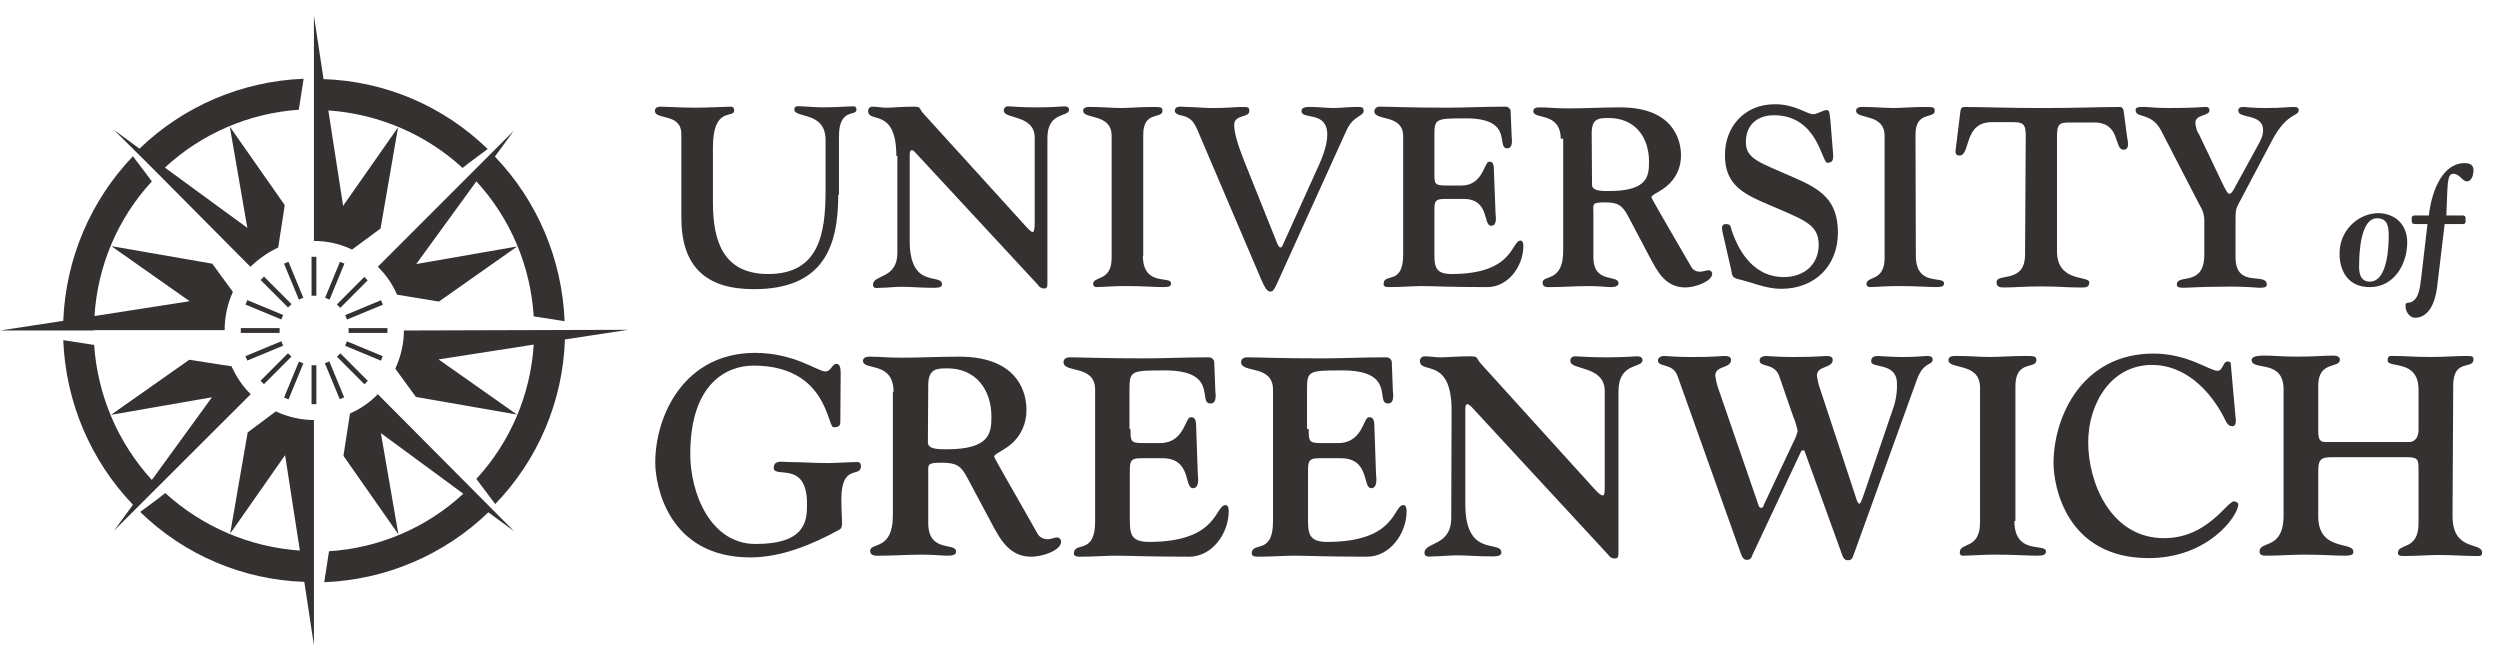 <svg width="139" height="36" viewBox="0 0 139 36" fill="none" xmlns="http://www.w3.org/2000/svg">
<path d="M46.722 23.468C46.722 23.678 46.627 23.755 46.341 23.755C45.997 23.755 45.997 20.328 41.892 20.328C40.441 20.328 38.379 21.285 38.379 25.248C38.379 27.393 39.486 30.245 42.007 30.245C44.832 30.245 44.87 28.924 44.87 28.005C44.87 25.574 43.019 26.627 43.019 26.014C43.019 25.555 43.534 25.689 43.801 25.689C44.546 25.689 45.252 25.746 45.997 25.746C46.57 25.746 47.123 25.689 47.696 25.689C47.773 25.689 47.868 25.746 47.868 25.918C47.868 26.588 46.78 25.746 46.78 27.756C46.78 28.388 46.818 28.848 46.818 29.058C46.818 29.269 46.799 29.384 46.646 29.46C45.157 30.284 43.419 30.992 41.72 30.992C37.138 30.992 36.432 26.971 36.432 25.727C36.432 23.085 38.054 19.619 41.987 19.619C44.145 19.619 45.481 20.653 45.882 20.653C46.226 20.653 46.245 20.232 46.513 20.232C46.742 20.232 46.742 20.576 46.742 20.825L46.722 23.468Z" fill="#353131"/>
<path d="M49.682 21.802C49.682 20.041 47.982 20.634 47.982 20.06C47.982 19.887 48.154 19.83 48.326 19.83C49.032 19.83 49.166 19.887 50.159 19.887C51.209 19.887 52.259 19.83 53.328 19.83C56.765 19.83 57.07 22.032 57.07 22.759C57.09 23.525 56.765 24.253 56.173 24.732C55.715 25.095 55.276 25.249 55.276 25.383C55.276 25.478 56.612 27.757 57.72 29.729C57.853 29.901 58.063 29.997 58.292 29.978C58.464 29.978 58.598 29.882 58.77 29.882C58.884 29.882 58.98 29.959 58.999 30.093V30.112C58.999 30.61 57.949 30.954 57.338 30.954C56.116 30.954 55.6 29.978 55.104 29.04L53.786 26.57C53.424 25.88 53.157 25.727 52.355 25.727C51.514 25.727 51.61 25.823 51.61 26.378V29.078C51.61 30.763 53.157 30.131 53.157 30.667C53.157 30.82 53.042 30.897 52.66 30.897C52.393 30.897 51.973 30.839 51.304 30.839C50.464 30.839 49.663 30.897 48.899 30.897C48.727 30.897 48.383 30.935 48.383 30.629C48.383 30.131 49.644 30.648 49.644 28.657V21.802H49.682ZM51.591 24.598C51.591 24.98 52.164 24.98 52.641 24.98C55.008 24.98 55.123 24.1 55.123 23.181C55.123 21.649 54.245 20.481 52.679 20.481C52.106 20.481 51.61 20.481 51.61 21.419L51.591 24.598Z" fill="#353131"/>
<path d="M62.856 23.85C62.856 24.52 62.856 24.635 63.524 24.635H64.498C65.853 24.635 65.891 23.199 66.197 23.199C66.293 23.199 66.483 23.18 66.502 23.582L66.598 26.358C66.617 26.569 66.693 27.143 66.331 27.143C65.815 27.143 66.273 25.477 64.631 25.477H63.467C62.76 25.477 62.818 25.669 62.818 26.588V28.598C62.818 29.575 62.76 30.13 63.887 30.13C67.763 30.13 67.534 28.081 68.144 28.081C68.202 28.081 68.316 28.119 68.316 28.426C68.316 29.651 67.4 30.953 66.121 30.953C63.753 30.953 62.818 30.896 62.016 30.896C61.519 30.896 60.87 30.953 60.011 30.953C59.801 30.953 59.706 30.877 59.706 30.781C59.706 30.072 60.889 30.896 60.889 29V21.667C60.889 20.25 59.133 20.767 59.133 20.135C59.133 19.982 59.247 19.867 59.477 19.867C60.106 19.867 61.252 19.925 63.639 19.925C64.746 19.925 65.834 19.867 67.209 19.867C67.381 19.867 67.514 20.001 67.514 20.154C67.514 20.154 67.514 20.154 67.514 20.174L67.572 21.724C67.591 21.935 67.667 22.433 67.304 22.433C66.56 22.433 67.801 20.595 64.765 20.595C62.856 20.595 62.799 20.614 62.799 21.705V23.85H62.856Z" fill="#353131"/>
<path d="M72.765 23.85C72.765 24.52 72.765 24.635 73.433 24.635H74.407C75.763 24.635 75.801 23.199 76.106 23.199C76.202 23.199 76.393 23.18 76.412 23.582L76.507 26.358C76.526 26.569 76.603 27.143 76.24 27.143C75.743 27.143 76.183 25.477 74.541 25.477H73.376C72.67 25.477 72.727 25.669 72.727 26.588V28.598C72.727 29.575 72.67 30.13 73.796 30.13C77.672 30.13 77.443 28.081 78.035 28.081C78.092 28.081 78.207 28.119 78.207 28.426C78.207 29.651 77.29 30.953 76.011 30.953C73.643 30.953 72.708 30.896 71.906 30.896C71.41 30.896 70.76 30.953 69.901 30.953C69.691 30.953 69.596 30.877 69.596 30.781C69.596 30.072 70.779 30.896 70.779 29V21.667C70.779 20.25 69.004 20.767 69.004 20.135C69.004 19.982 69.118 19.867 69.348 19.867C69.978 19.867 71.123 19.925 73.51 19.925C74.617 19.925 75.705 19.867 77.08 19.867C77.252 19.867 77.385 20.001 77.385 20.154C77.385 20.154 77.385 20.154 77.385 20.174L77.443 21.724C77.462 21.935 77.538 22.433 77.175 22.433C76.431 22.433 77.672 20.595 74.636 20.595C72.727 20.595 72.67 20.614 72.67 21.705V23.85H72.765Z" fill="#353131"/>
<path d="M80.708 22.817C80.708 19.811 78.951 20.825 78.951 20.079C78.932 19.945 79.047 19.83 79.18 19.811C79.2 19.811 79.2 19.811 79.219 19.811C79.524 19.811 79.791 19.868 80.097 19.868C80.498 19.868 80.918 19.811 81.739 19.811C82.235 19.811 82.044 19.906 82.331 20.213L88.612 27.144C88.822 27.373 88.994 27.546 89.109 27.546C89.223 27.546 89.223 27.354 89.223 26.971V21.744C89.223 20.308 87.314 20.596 87.314 20.079C87.295 19.945 87.39 19.83 87.524 19.811C87.543 19.811 87.543 19.811 87.562 19.811C87.81 19.811 88.249 19.868 89.338 19.868C90.311 19.868 90.865 19.811 91.018 19.811C91.323 19.811 91.323 19.983 91.323 20.021C91.323 20.5 89.987 20.117 89.987 21.764V30.571C89.987 30.916 89.987 31.05 89.796 31.05C89.567 31.05 89.509 30.954 89.395 30.82L81.873 22.683C81.777 22.568 81.662 22.472 81.586 22.472C81.51 22.472 81.472 22.568 81.472 22.721V28.044C81.472 31.05 83.476 29.997 83.476 30.724C83.476 30.954 83.094 30.935 82.884 30.935C82.102 30.935 81.567 30.877 81.052 30.877C80.536 30.877 80.135 30.935 79.696 30.935C79.524 30.935 79.2 31.011 79.2 30.743C79.2 30.111 80.689 30.399 80.689 28.79L80.708 22.817Z" fill="#353131"/>
<path d="M97.68 27.815C97.757 28.045 97.795 28.237 97.909 28.237C97.986 28.237 98.062 28.179 98.062 28.084L99.704 24.599C99.819 24.388 99.895 24.177 99.952 23.967C99.895 23.699 99.819 23.431 99.704 23.163L98.921 20.904C98.654 20.157 97.833 20.444 97.833 20.042C97.833 19.85 98.062 19.793 98.158 19.793C98.406 19.793 98.73 19.85 99.685 19.85C101.06 19.85 101.308 19.793 101.537 19.793C101.69 19.793 101.9 19.812 101.9 20.004C101.9 20.501 101.021 20.31 101.021 20.884C101.06 21.152 101.117 21.42 101.212 21.669L103.026 27.164C103.179 27.586 103.255 28.007 103.389 28.007C103.446 28.007 103.561 27.701 103.733 27.184L105.317 22.531C105.432 22.129 105.489 21.727 105.47 21.325C105.47 20.119 104.038 20.501 104.038 20.099C104.038 19.908 104.114 19.793 104.42 19.793C104.573 19.793 105.203 19.85 105.699 19.85C106.711 19.85 106.864 19.793 107.169 19.793C107.284 19.793 107.456 19.812 107.456 19.984C107.456 20.348 106.959 20.061 106.577 21.114L103.064 30.841C102.988 31.07 102.931 31.147 102.74 31.147C102.549 31.147 102.472 31.032 102.358 30.668L100.353 25.135C100.353 25.077 100.296 25.02 100.239 25.039C100.162 25.039 100.143 25.097 100.124 25.135L97.451 30.821C97.375 31.051 97.298 31.128 97.127 31.128C96.955 31.128 96.859 31.013 96.745 30.649L93.27 20.904C93.003 20.157 92.182 20.444 92.182 20.042C92.182 19.85 92.411 19.793 92.506 19.793C92.754 19.793 93.079 19.85 94.034 19.85C95.408 19.85 95.656 19.793 95.886 19.793C96.019 19.793 96.248 19.812 96.248 20.004C96.248 20.501 95.37 20.31 95.37 20.884C95.408 21.152 95.466 21.42 95.561 21.669L97.68 27.815Z" fill="#353131"/>
<path d="M112 28.962C112 30.896 113.756 30.168 113.756 30.666C113.756 30.839 113.604 30.896 113.26 30.896C112.687 30.896 112.095 30.838 110.892 30.838C110.224 30.838 109.537 30.896 109.136 30.896C108.983 30.896 108.964 30.8 108.964 30.704C108.964 30.149 110.09 30.551 110.09 29.058V21.552C110.09 20.116 108.334 20.576 108.334 20.021C108.334 19.753 108.716 19.791 108.869 19.791C109.48 19.791 110.09 19.848 110.644 19.848C111.198 19.848 111.771 19.791 112.668 19.791C113.145 19.791 113.222 19.829 113.222 20.021C113.222 20.557 112.057 19.982 112.057 21.476V28.981L112 28.962Z" fill="#353131"/>
<path d="M124.295 23.181C124.314 23.354 124.371 23.698 124.104 23.698C123.837 23.698 123.741 23.373 123.627 23.162C122.844 21.669 121.469 20.29 119.655 20.29C117.345 20.29 116.104 22.473 116.104 24.598C116.104 26.819 117.345 29.921 120.324 29.921C122.748 29.921 123.817 27.872 124.218 27.872C124.295 27.872 124.448 27.949 124.448 28.044C124.448 28.676 122.786 31.031 119.464 31.031C114.882 31.031 114.176 27.011 114.176 25.766C114.176 23.124 115.799 19.658 119.732 19.658C121.641 19.658 122.844 20.616 123.302 20.616C123.588 20.616 123.607 20.099 123.837 20.099C123.913 20.099 124.027 20.118 124.027 20.194L124.295 23.181Z" fill="#353131"/>
<path d="M136.361 28.694C136.361 30.685 138.002 30.111 138.002 30.723C138.002 30.934 137.888 30.915 137.678 30.915C137.162 30.915 136.246 30.857 135.597 30.857C135.024 30.857 134.432 30.915 133.63 30.915C133.401 30.915 133.325 30.857 133.325 30.742C133.325 30.187 134.47 30.628 134.47 29.096V26.262C134.47 25.611 134.509 25.42 133.84 25.42H129.678C128.972 25.42 128.895 25.592 128.895 26.262V28.713C128.895 30.666 130.843 30.091 130.843 30.666C130.843 30.762 130.881 30.896 130.365 30.896C129.735 30.896 129.201 30.838 128.074 30.838C127.425 30.838 126.776 30.896 125.974 30.896C125.783 30.896 125.631 30.857 125.631 30.666C125.631 30.034 126.967 30.608 126.967 28.655V21.648C126.967 19.944 125.191 20.633 125.191 20.02C125.191 19.771 125.669 19.771 125.955 19.771C126.432 19.771 126.891 19.829 127.712 19.829C128.647 19.829 129.277 19.771 129.735 19.771C129.965 19.771 130.098 19.848 130.098 20.001C130.098 20.499 128.895 20.04 128.895 21.437V23.945C128.895 24.367 128.953 24.577 129.277 24.577H133.917C134.356 24.577 134.47 24.213 134.47 23.888V21.667C134.47 19.944 132.752 20.499 132.752 20.04C132.752 19.752 132.905 19.791 133.115 19.791C133.745 19.791 134.165 19.848 135.139 19.848C135.96 19.848 136.532 19.791 137.201 19.791C137.468 19.791 137.525 19.829 137.525 19.982C137.525 20.576 136.399 19.905 136.399 21.437L136.361 28.694Z" fill="#353131"/>
<path d="M46.608 10.812C46.608 13.684 45.806 16.078 41.911 16.078C39.276 16.078 37.882 14.852 37.882 12.095V7.462C37.882 6.255 36.412 6.696 36.412 6.16C36.412 5.968 36.603 5.93 36.718 5.93C36.908 5.93 37.959 5.987 38.665 5.987C39.371 5.987 40.383 5.93 40.651 5.93C40.765 5.93 40.822 6.026 40.822 6.14C40.822 6.619 39.639 5.872 39.639 8.189V11.253C39.639 13.416 40.212 15.235 42.713 15.235C45.538 15.235 45.901 12.995 45.901 10.602V7.787C45.901 6.16 44.164 6.6 44.164 6.083C44.164 5.853 44.412 5.911 44.584 5.911C44.985 5.93 45.386 5.968 45.767 5.968C46.245 5.968 46.665 5.949 47.371 5.911C47.543 5.911 47.619 5.93 47.619 6.102C47.619 6.485 46.646 5.987 46.646 7.576V10.831L46.608 10.812Z" fill="#353131"/>
<path d="M49.836 8.669C49.836 5.95 48.27 6.869 48.27 6.18C48.251 6.065 48.346 5.95 48.461 5.931C48.48 5.931 48.499 5.931 48.499 5.931C48.766 5.931 49.034 5.989 49.301 5.989C49.664 5.989 50.046 5.931 50.79 5.931C51.248 5.931 51.077 6.027 51.325 6.295L56.995 12.537C57.186 12.747 57.339 12.901 57.415 12.901C57.492 12.901 57.53 12.728 57.53 12.364V7.654C57.53 6.372 55.812 6.621 55.812 6.161C55.792 6.046 55.888 5.931 56.002 5.912C56.022 5.912 56.022 5.912 56.041 5.912C56.27 5.912 56.671 5.97 57.663 5.97C58.561 5.97 59.057 5.912 59.172 5.912C59.439 5.912 59.439 6.065 59.439 6.104C59.439 6.525 58.236 6.18 58.236 7.674V15.619C58.236 15.926 58.236 16.041 58.065 16.041C57.912 16.041 57.778 15.964 57.702 15.83L50.943 8.535C50.847 8.42 50.752 8.344 50.695 8.344C50.638 8.344 50.58 8.439 50.58 8.573V13.398C50.58 16.117 52.375 15.16 52.375 15.811C52.375 16.021 52.031 16.002 51.84 16.002C51.153 16.002 50.676 15.945 50.16 15.945C49.702 15.945 49.32 16.002 48.957 16.002C48.785 16.002 48.537 16.079 48.537 15.83C48.537 15.256 49.893 15.524 49.893 14.069V8.669H49.836Z" fill="#353131"/>
<path d="M63.545 14.219C63.545 15.961 65.11 15.31 65.11 15.751C65.11 15.923 64.996 15.961 64.652 15.961C64.118 15.961 63.602 15.904 62.514 15.904C61.903 15.904 61.311 15.961 60.948 15.961C60.853 15.961 60.795 15.884 60.776 15.808C60.776 15.31 61.807 15.693 61.807 14.334V7.556C61.807 6.273 60.223 6.656 60.223 6.158C60.223 5.909 60.566 5.947 60.719 5.947C61.273 5.947 61.826 6.005 62.323 6.005C62.819 6.005 63.354 5.947 64.137 5.947C64.557 5.947 64.633 5.967 64.633 6.158C64.633 6.637 63.564 6.139 63.564 7.479V14.219H63.545Z" fill="#353131"/>
<path d="M71.008 15.751C70.836 16.115 70.779 16.211 70.626 16.211C70.473 16.211 70.34 16.058 70.091 15.464L66.579 7.231C66.33 6.676 66.158 6.503 65.547 6.388C65.509 6.369 65.318 6.293 65.318 6.178C65.318 5.833 65.738 5.948 65.968 5.948C66.445 5.948 66.903 6.006 67.399 6.006C68.297 6.006 68.698 5.948 68.927 5.948C69.385 5.948 69.461 5.929 69.461 6.178C69.461 6.561 68.621 6.35 68.621 6.944C68.621 7.365 68.812 8.035 69.156 8.897L70.989 13.473C71.027 13.568 71.103 13.76 71.199 13.76C71.294 13.76 71.352 13.549 71.39 13.473L73.337 9.165C73.757 8.227 73.795 7.729 73.795 7.48C73.795 6.14 72.364 6.676 72.364 6.178C72.364 5.91 72.764 5.948 72.936 5.948C73.337 5.948 73.738 6.006 74.139 6.006C74.54 6.006 74.941 5.948 75.323 5.948C75.628 5.948 75.819 5.91 75.819 6.159C75.819 6.484 75.246 6.408 74.865 7.25L71.008 15.751Z" fill="#353131"/>
<path d="M79.753 9.587C79.753 10.2 79.753 10.314 80.364 10.314H81.262C82.464 10.314 82.522 8.993 82.789 8.993C82.885 8.993 83.037 8.974 83.056 9.338L83.152 11.865C83.171 12.057 83.247 12.555 82.903 12.555C82.445 12.555 82.846 11.061 81.376 11.061H80.345C79.696 11.061 79.753 11.233 79.753 12.038V13.837C79.753 14.718 79.696 15.235 80.708 15.235C84.202 15.235 84.011 13.378 84.546 13.378C84.603 13.378 84.698 13.416 84.698 13.684C84.698 14.795 83.858 15.963 82.694 15.963C80.555 15.963 79.715 15.905 78.99 15.905C78.57 15.905 77.959 15.963 77.195 15.963C77.004 15.963 76.928 15.905 76.928 15.79C76.928 15.139 78.016 15.905 78.016 14.163V7.576C78.016 6.313 76.412 6.753 76.412 6.179C76.431 6.026 76.565 5.911 76.718 5.93C77.29 5.93 78.302 5.987 80.479 5.987C81.472 5.987 82.464 5.93 83.705 5.93C83.858 5.93 83.992 6.045 83.992 6.198L84.049 7.596C84.068 7.787 84.126 8.247 83.801 8.247C83.152 8.247 84.221 6.581 81.51 6.581C79.791 6.581 79.753 6.6 79.753 7.557V9.568V9.587Z" fill="#353131"/>
<path d="M86.779 7.749C86.779 6.179 85.252 6.677 85.252 6.179C85.252 6.026 85.405 5.969 85.557 5.969C86.207 5.969 86.321 6.026 87.219 6.026C88.154 6.026 89.128 5.969 90.082 5.969C93.175 5.969 93.462 7.96 93.462 8.611C93.481 9.3 93.175 9.951 92.641 10.373C92.24 10.698 91.82 10.832 91.82 10.966C91.82 11.043 93.023 13.091 94.054 14.872C94.168 15.044 94.359 15.121 94.569 15.102C94.722 15.102 94.856 15.025 94.989 15.025C95.104 15.025 95.18 15.102 95.199 15.197V15.217C95.199 15.638 94.264 15.982 93.71 15.982C92.584 15.982 92.144 15.082 91.705 14.259L90.522 12.019C90.197 11.406 89.949 11.253 89.242 11.253C88.479 11.253 88.593 11.349 88.593 11.847V14.297C88.593 15.81 89.987 15.236 89.987 15.753C89.987 15.867 89.872 15.963 89.567 15.963C89.319 15.963 88.956 15.906 88.364 15.906C87.6 15.906 86.894 15.963 86.207 15.963C86.054 15.963 85.767 16.002 85.767 15.714C85.767 15.255 86.913 15.733 86.913 13.953V7.711H86.779V7.749ZM88.517 10.277C88.517 10.621 89.051 10.621 89.452 10.621C91.591 10.621 91.686 9.817 91.686 8.994C91.686 7.596 90.884 6.562 89.452 6.562C88.918 6.562 88.498 6.562 88.498 7.405L88.517 10.277Z" fill="#353131"/>
<path d="M95.811 13.071C95.773 12.86 95.62 12.458 95.964 12.458C96.193 12.458 96.231 12.573 96.269 12.764C96.708 14.124 97.606 15.406 99.171 15.406C100.279 15.406 101.119 14.736 101.119 13.607C101.119 12.4 100.221 12.209 97.949 11.213C96.746 10.677 95.906 10.122 95.906 8.629C95.906 7.001 97.033 5.795 98.675 5.795C99.84 5.795 100.431 6.35 100.832 6.35C101.023 6.35 101.367 6.12 101.558 6.12C101.749 6.12 101.711 6.331 101.768 6.657L101.921 8.571C101.94 8.878 101.901 9.05 101.596 9.05C101.291 9.05 101.061 6.408 98.637 6.408C97.701 6.408 97.071 6.944 97.071 7.901C97.071 8.858 97.854 9.031 99.744 9.873C101.252 10.524 102.188 11.137 102.188 12.937C102.188 14.794 100.89 16.058 99.038 16.058C98.178 16.058 97.472 15.713 96.651 15.521C96.307 15.445 96.307 15.311 96.25 14.985L95.811 13.071Z" fill="#353131"/>
<path d="M106.521 14.219C106.521 15.961 108.087 15.31 108.087 15.751C108.087 15.923 107.972 15.961 107.648 15.961C107.113 15.961 106.598 15.904 105.509 15.904C104.898 15.904 104.307 15.961 103.944 15.961C103.848 15.961 103.791 15.884 103.772 15.808C103.772 15.31 104.784 15.693 104.784 14.334V7.556C104.784 6.273 103.199 6.656 103.199 6.158C103.199 5.909 103.543 5.947 103.677 5.947C104.23 5.947 104.784 6.005 105.261 6.005C105.739 6.005 106.273 5.947 107.075 5.947C107.495 5.947 107.571 5.967 107.571 6.158C107.571 6.637 106.502 6.139 106.502 7.479L106.521 14.219Z" fill="#353131"/>
<path d="M112.631 7.558C112.631 6.887 112.479 6.792 111.925 6.792H110.741C109.157 6.792 109.577 8.649 108.947 8.649C108.641 8.649 108.737 8.343 108.756 8.151L108.985 6.294C109.004 6.141 109.004 5.949 109.214 5.949C110.512 5.949 111.486 6.007 113.548 6.007C115.61 6.007 116.545 5.949 117.863 5.949C118.073 5.949 118.073 6.16 118.092 6.294L118.264 7.596C118.283 7.768 118.455 8.323 118.073 8.323C117.5 8.323 117.958 6.753 116.335 6.811H115.094C114.522 6.811 114.369 6.868 114.369 7.577V13.972C114.369 15.714 116.164 15.312 116.164 15.695C116.164 16.04 115.877 15.982 115.476 15.982C114.903 15.982 114.464 15.925 113.491 15.925C112.517 15.925 112.078 15.982 111.505 15.982C111.257 15.982 111.009 16.001 111.009 15.695C111.009 15.14 112.593 15.81 112.593 14.144L112.631 7.558Z" fill="#353131"/>
<path d="M120.153 7.249C119.599 6.215 118.74 6.598 118.74 6.12C118.74 5.947 118.912 5.947 119.237 5.947C119.485 5.947 119.829 6.005 120.535 6.005C121.127 6.005 121.738 6.005 122.597 5.947C122.807 5.928 122.845 6.043 122.845 6.139C122.845 6.464 122.062 6.349 122.062 6.828C122.081 7.058 122.139 7.288 122.272 7.479L123.532 10.121C123.762 10.6 123.857 10.772 123.952 10.772C124.048 10.772 124.143 10.658 124.296 10.351L125.575 8.015C125.843 7.537 125.824 7.345 125.824 7.23C125.824 6.292 124.449 6.618 124.449 6.158C124.449 6.005 124.544 5.947 124.716 5.947C124.888 5.947 125.193 6.005 125.919 6.005C127.007 6.005 127.141 5.947 127.542 5.947C127.733 5.947 127.809 6.005 127.809 6.12C127.809 6.503 127.179 6.215 126.339 7.785L124.487 11.289C124.334 11.576 124.296 11.672 124.296 12.189V14.295C124.296 16.076 126.034 15.1 126.034 15.827C126.034 15.999 125.824 15.999 125.594 15.999C124.888 15.942 124.201 15.923 123.494 15.942C122.234 15.942 121.814 15.999 121.413 15.999C121.184 15.999 121.031 15.98 121.031 15.827C121.031 15.195 122.559 15.98 122.559 14.161V12.361C122.578 12.036 122.501 11.73 122.33 11.462L120.153 7.249Z" fill="#353131"/>
<path d="M133.842 13.475C133.842 14.681 133.117 15.964 131.761 15.964C130.406 15.964 130.081 14.854 130.081 14.145C130.043 12.92 130.998 11.886 132.22 11.848C133.212 11.867 133.842 12.518 133.842 13.475ZM131.761 15.658C132.811 15.658 132.811 13.456 132.811 13.092C132.811 12.614 132.754 12.135 132.162 12.135C131.246 12.135 131.169 14.069 131.169 14.7C131.15 15.045 131.169 15.658 131.761 15.658Z" fill="#353131"/>
<path d="M136.896 11.979C137.087 11.979 137.087 12.055 137.087 12.227C137.087 12.4 137.087 12.457 136.896 12.457H135.923L135.503 15.961C135.273 17.761 134.338 17.665 134.242 17.665C134.09 17.665 133.746 17.474 133.746 16.976C133.746 16.765 133.956 16.88 134.128 16.765C134.51 16.535 134.548 15.961 134.624 15.406L134.968 12.457H134.281C134.09 12.457 134.09 12.362 134.09 12.227C134.09 12.055 134.09 11.979 134.281 11.979H135.044C135.216 10.485 135.865 9.068 137.03 9.068C137.221 9.068 137.526 9.107 137.526 9.451C137.526 9.719 137.431 10.083 137.164 10.083C136.896 10.083 136.763 9.662 136.4 9.662C136.037 9.662 136.094 10.294 136.018 11.979H136.896Z" fill="#353131"/>
<path d="M5.216 18.375H0.004L3.517 17.839C3.651 14.412 5.025 11.157 7.393 8.687L8.156 9.702L8.443 10.085C6.553 12.133 5.426 14.775 5.254 17.571L10.543 16.747L6.19 13.684L11.803 14.661L12.949 16.231C12.643 16.901 12.49 17.628 12.49 18.356H5.216V18.375ZM21.006 14.833C21.464 15.273 21.827 15.809 22.075 16.384L24.404 16.767L28.757 13.703L23.144 14.68L26.485 10.085C28.375 12.133 29.502 14.795 29.674 17.59L31.392 17.858C31.258 14.431 29.884 11.176 27.516 8.706L28.566 7.27L21.006 14.833ZM8.214 9.089L8.806 9.682L13.922 14.833C14.38 14.393 14.896 14.029 15.469 13.761L15.832 11.406L12.777 7.04L13.751 12.669L9.168 9.319C11.211 7.423 13.846 6.293 16.614 6.102L16.882 4.379C13.464 4.513 10.218 5.891 7.755 8.266L6.324 7.213L8.214 9.089ZM21.158 12.708L22.132 7.079L19.077 11.444L18.256 6.14C21.044 6.332 23.679 7.461 25.721 9.338L26.084 9.051L27.115 8.285C24.652 5.891 21.407 4.513 17.989 4.398L17.454 0.875V13.397C18.18 13.397 18.905 13.55 19.574 13.876L21.158 12.708ZM13.941 21.917C13.483 21.477 13.139 20.941 12.872 20.366L10.524 20.003L6.171 23.066L11.784 22.089L8.443 26.685C6.553 24.617 5.426 21.975 5.235 19.179L3.517 18.911C3.651 22.338 5.025 25.593 7.393 28.063L6.343 29.499L13.941 21.917ZM22.457 18.375C22.457 19.103 22.285 19.83 21.979 20.5L23.125 22.07L28.738 23.047L24.385 19.983L29.674 19.16C29.502 21.936 28.375 24.578 26.485 26.627L26.771 27.01L27.535 28.025C29.922 25.555 31.297 22.3 31.411 18.873L34.924 18.337L22.457 18.375ZM21.006 21.917C20.567 22.377 20.032 22.74 19.459 22.989L19.096 25.344L22.151 29.71L21.177 24.081L25.76 27.451C23.717 29.346 21.063 30.476 18.294 30.648L18.027 32.371C21.445 32.237 24.691 30.859 27.153 28.484L28.585 29.538L21.006 21.917ZM13.77 24.042L12.796 29.672L15.851 25.306L16.672 30.61C13.884 30.418 11.249 29.289 9.187 27.412L8.825 27.699L7.794 28.465C10.257 30.859 13.502 32.237 16.92 32.352L17.454 35.875V23.353C16.729 23.353 16.003 23.181 15.335 22.875L13.77 24.042Z" fill="#353131"/>
<path d="M17.59 20.309H17.322V22.472H17.59V20.309Z" fill="#353131"/>
<path d="M16.619 20.104L15.793 22.104L16.041 22.206L16.866 20.207L16.619 20.104Z" fill="#353131"/>
<path d="M16.012 19.64L14.486 21.17L14.675 21.36L16.201 19.83L16.012 19.64Z" fill="#353131"/>
<path d="M15.64 18.973L13.646 19.801L13.749 20.048L15.742 19.22L15.64 18.973Z" fill="#353131"/>
<path d="M15.546 18.242H13.389V18.51H15.546V18.242Z" fill="#353131"/>
<path d="M13.751 16.686L13.648 16.934L15.642 17.762L15.744 17.514L13.751 16.686Z" fill="#353131"/>
<path d="M14.679 15.379L14.49 15.568L16.016 17.098L16.205 16.909L14.679 15.379Z" fill="#353131"/>
<path d="M16.039 14.555L15.791 14.658L16.617 16.658L16.865 16.555L16.039 14.555Z" fill="#353131"/>
<path d="M17.59 14.277H17.322V16.441H17.59V14.277Z" fill="#353131"/>
<path d="M18.902 14.555L18.076 16.555L18.324 16.657L19.15 14.658L18.902 14.555Z" fill="#353131"/>
<path d="M20.254 15.398L18.729 16.928L18.918 17.117L20.443 15.587L20.254 15.398Z" fill="#353131"/>
<path d="M21.185 16.692L19.191 17.52L19.294 17.767L21.287 16.939L21.185 16.692Z" fill="#353131"/>
<path d="M21.54 18.242H19.383V18.51H21.54V18.242Z" fill="#353131"/>
<path d="M19.288 18.977L19.186 19.225L21.179 20.053L21.281 19.805L19.288 18.977Z" fill="#353131"/>
<path d="M18.925 19.646L18.736 19.836L20.262 21.366L20.451 21.176L18.925 19.646Z" fill="#353131"/>
<path d="M18.31 20.093L18.062 20.195L18.889 22.195L19.136 22.092L18.31 20.093Z" fill="#353131"/>
</svg>
